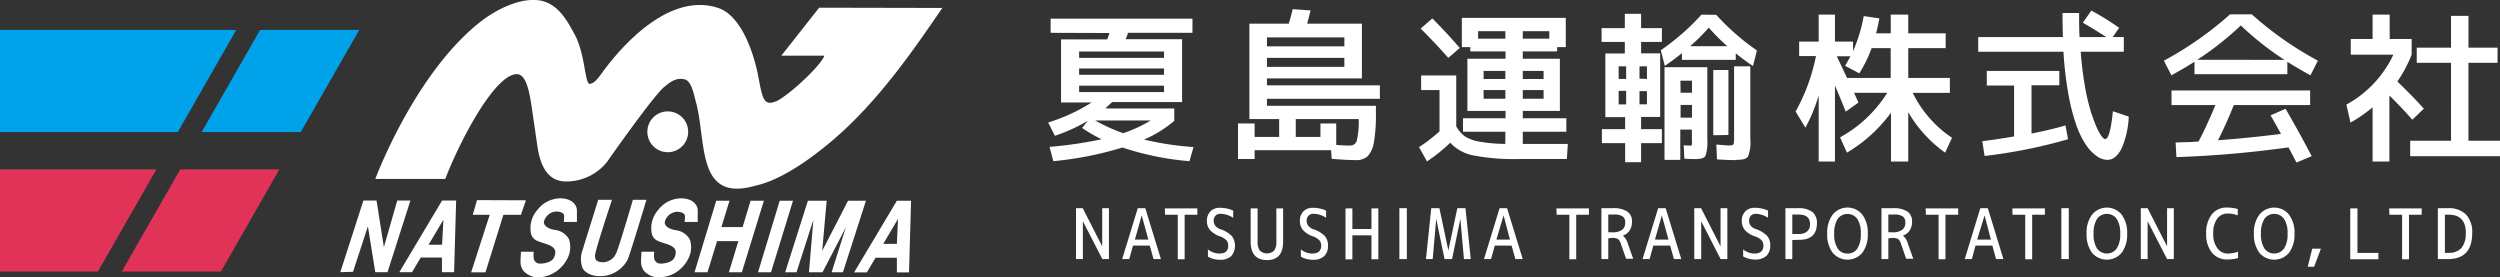 <?xml version="1.0" encoding="UTF-8"?> <svg xmlns="http://www.w3.org/2000/svg" width="393.03" height="43.58" viewBox="0 0 393.03 43.58"><rect x="0" y="0" width="393.03" height="43.58" fill="#333333" stroke="none"/><defs><style> .cls-1, .cls-2 { fill: #fff; } .cls-1 { fill-rule: evenodd; } .cls-3 { fill: #00a2ea; } .cls-4 { fill: #e13358; } </style></defs><g id="レイヤー_2" data-name="レイヤー 2"><g id="ヘッダーふっだー"><g><g><path class="cls-1" d="M128.78,1.21l-5.94,7.54h6.77c-.5,1.46-5.12,5.84-7.41,7.1-.77.31-1.63.64-2.14-.39s-.74-3.26-1.17-4.91c-1-4-2.94-8.23-5.88-9.26-7.14-2.48-14.36,4.71-18.24,10-.49.67-1.31,1.89-2.07,1.89S92,8.48,90.36,5.45C89.35,3.6,87.92.73,85.11.12s-6.77,1-10,3.64C65,12,59,28.13,59,28.13H70c2.26-5.89,7.6-16.12,11.09-16.47,1.42-.15,2,2,2.42,4.63.3,2.06.65,4.46,1,6.87.35,2.1,1.17,5.37,4.47,5.37a8.2,8.2,0,0,0,6.44-3.06s6.51-9.32,8.76-11.59c1.08-.93,2.11-1.77,3.5-1.39,1.06.3,1.39,2.34,1.73,3.56,1.7,6.22,0,15.82,9.32,13.15,4-.88,8.43-4,12-7,7.55-6.36,13.31-15,17.42-20.95Z"></path><circle class="cls-2" cx="104.98" cy="20.72" r="3.21"></circle></g><g><polygon class="cls-1" points="74.99 31.46 74.32 33.77 76.99 33.77 74.07 42.81 76.32 42.81 79.14 33.77 81.89 33.77 82.68 31.49 74.99 31.46"></polygon><path class="cls-1" d="M88.63,34.89H90.7s0-.9,0-1.79-.8-1.92-2.62-1.92A4.58,4.58,0,0,0,84.49,33a4.31,4.31,0,0,0-1,3.77,1.61,1.61,0,0,0,1,1.1c1.32.61,3.44.66,2.63,2.57-.35.83-1.65,1-2.12,1a1,1,0,0,1-1.09-.78,4.39,4.39,0,0,1,0-1.08h-2s-.08,1.14-.08,1.58a2.35,2.35,0,0,0,.5,1.47,3.2,3.2,0,0,0,2.87.93A5.24,5.24,0,0,0,86.9,43a5.45,5.45,0,0,0,2.32-2.39,3.86,3.86,0,0,0,.23-3,2.87,2.87,0,0,0-2.21-1.46c-.69-.11-1.8-.49-1.73-1.29a2.11,2.11,0,0,1,2-1.61c.82.06,1.18.31,1.18.75S88.63,34.89,88.63,34.89Z"></path><path class="cls-1" d="M107.62,34.89h2.07s0-.9,0-1.79-.8-1.92-2.62-1.92A4.58,4.58,0,0,0,103.48,33a4.31,4.31,0,0,0-1,3.77,1.6,1.6,0,0,0,.94,1.1c1.33.61,3.45.66,2.64,2.57-.36.83-1.66,1-2.12,1a1,1,0,0,1-1.09-.78,4.39,4.39,0,0,1,0-1.08h-2s-.07,1.14-.07,1.58a2.35,2.35,0,0,0,.5,1.47,3.19,3.19,0,0,0,2.87.93,5.24,5.24,0,0,0,1.75-.52,5.51,5.51,0,0,0,2.32-2.39,3.86,3.86,0,0,0,.23-3,2.9,2.9,0,0,0-2.22-1.46c-.69-.11-1.79-.49-1.72-1.29a2.11,2.11,0,0,1,2-1.61c.82.06,1.18.31,1.18.75S107.62,34.89,107.62,34.89Z"></path><path class="cls-1" d="M96.21,31.41H94.05c-2.16,6.9-2.16,6.9-2.43,7.81a4.07,4.07,0,0,0-.06,2.86c.43,1,2,1.54,3.59,1.27a4.85,4.85,0,0,0,3.55-2.59c.44-1.07,2.93-9.35,2.93-9.35H99.5S97.56,38,97.09,39.22a3.74,3.74,0,0,1-.56,1.17,2.4,2.4,0,0,1-1.76.84c-.94-.07-1.2-.28-1.23-1S96.21,31.41,96.21,31.41Z"></path><polygon class="cls-1" points="122.58 31.56 119.17 42.8 121.21 42.8 124.67 31.56 122.58 31.56"></polygon><polygon class="cls-1" points="135.15 31.56 134.31 31.56 133.32 31.56 129.26 39.44 129.96 31.56 128.84 31.56 128.13 31.56 127.01 31.56 123.44 42.8 125.22 42.8 127.87 34.57 127.18 42.8 127.53 42.8 128.96 42.8 129.31 42.8 132.98 35.74 130.74 42.8 132.52 42.8 136.14 31.56 135.15 31.56"></polygon><polygon class="cls-1" points="118 31.56 116.75 35.7 113.41 35.7 114.69 31.56 112.6 31.56 109.19 42.8 111.23 42.8 112.73 37.91 116.08 37.91 114.59 42.8 116.63 42.8 120.09 31.56 118 31.56"></polygon><path class="cls-2" d="M141,31.56l-6.72,11.26h2l1.36-2.3H141v2.3h1.91l.32-11.26Zm0,6.78h-2.15l2.33-3.92Z"></path><path class="cls-2" d="M69.5,31.53,62.78,42.79h2l1.36-2.3h3.34v2.3h1.91l.32-11.26Zm0,6.94H67.38l2.33-3.93Z"></path><path class="cls-1" d="M59.2,31.53l1.15,7.33,2.1-7.33h2.07l-3.6,11.26H59l-1.16-7.21-2.34,7.15-2,.06,3.63-11.26Z"></path></g><polygon class="cls-3" points="0 4.71 0 20.76 27.95 20.76 37.14 4.71 0 4.71"></polygon><polygon class="cls-3" points="47.28 20.76 56.48 4.71 40.89 4.71 31.7 20.76 47.28 20.76"></polygon><polygon class="cls-4" points="28.34 26.63 19.14 42.69 34.73 42.69 43.92 26.63 28.34 26.63"></polygon><polygon class="cls-4" points="0 26.63 0 42.69 15.39 42.69 24.59 26.63 0 26.63"></polygon><g><path class="cls-2" d="M165.17,5.16V2.94h22.3V5.16H177.32c0,.19-.17.53-.36,1h8.88v9.89h-11c-.46.43-.82.74-1.07,1h10.84V19a18.59,18.59,0,0,1-4.76,2.94,48,48,0,0,0,7.78,1.18L187,25.34a44.75,44.75,0,0,1-10.53-2.15,54.77,54.77,0,0,1-10.87,2.15L165,23.09a63.78,63.78,0,0,0,8.18-1.2,24.1,24.1,0,0,1-3.06-1.77L171,19h0a27.34,27.34,0,0,1-5.16,2.35l-1.05-2.09a28.56,28.56,0,0,0,6.83-3.15h-4.81V6.19h7.26c.17-.45.29-.79.36-1Zm4.48,3.94H183v-1H169.65Zm0,1.66v1H183v-1ZM183,14.47v-1H169.65v1Zm-6.42,6.47a21.83,21.83,0,0,0,4.32-2h-8.72A27.12,27.12,0,0,0,176.58,20.94Z"></path><path class="cls-2" d="M196.42,18.72v-15h6.19c.25-.84.46-1.6.61-2.28l2.81.2c-.06.31-.24,1-.53,2.08h8.61v8.61H199.18v1.08h17.75v2.12H199.18v1.1h17.13v1.07a25.07,25.07,0,0,1-.32,4.68,4.08,4.08,0,0,1-1,2.2,2.69,2.69,0,0,1-1.87.59c-.91,0-2.16-.07-3.76-.2l-.1-1.36H197.24V25h-2.61V19.41h2.61v2.12h3.86V18.72Zm2.76-11.44h12.17V5.88H199.18Zm0,1.82v1.41h12.17V9.1Zm10.89,13.68c.75.07,1.46.1,2.13.1a1.07,1.07,0,0,0,1.1-.74,12.86,12.86,0,0,0,.3-3.42h-9.89v2.81h3.88V19.41h2.48Z"></path><path class="cls-2" d="M223.42,11.86h5.52v8a4.87,4.87,0,0,0,1.34,1.56,6,6,0,0,0,2.27.84,23,23,0,0,0,4.11.36V20.71H230V18.59h6.69V17.44h-6V9.23h6V8.08h-5.54V7.41h-1.33V2.81h16.34v4.6H244.8v.67h-5.4V9.23h5.83v8.21H239.4v1.15h6.85v2.12H239.4v1.92h7.08L246.33,25h-7.49a33.81,33.81,0,0,1-7.17-.56,6.62,6.62,0,0,1-3.67-2,26.92,26.92,0,0,1-3.66,2.94l-1.25-2.25a26,26,0,0,0,3.22-2.48V14.16h-2.89Zm6.08-4.32L227.69,9.1q-2.33-2.64-4.35-4.6l1.84-1.61Q227.69,5.44,229.5,7.54Zm7.16-2.63h-4.29V6.08h4.29Zm-3.42,7.51h3.42V11.15h-3.42Zm0,3.1h3.42V14.16h-3.42Zm10.33-9.44V4.91H239.4V6.08Zm-4.17,6.34h3.27V11.15H239.4Zm0,1.74v1.36h3.27V14.16Z"></path><path class="cls-2" d="M254.47,18.41h-2.09v-10h3.06V6.59h-3.65V4.42h3.65V2.17H258V4.42h3.27V6.59H258V8.38h3v10h-3V20.3h3.27v2.2H258v3h-2.51v-3h-3.65V20.3h3.65V18.41Zm0-6h1.18V10.43h-1.18Zm0,4h1.18V14.29h-1.18Zm4.45-4V10.43h-1.17v1.94Zm0,1.92h-1.17v2.07h1.17Zm10.89-12a36.89,36.89,0,0,0,6.4,5.6l-.62,2.45c-.95-.63-1.85-1.29-2.71-2V9.41h-8.46V8.36c-.94.75-1.83,1.41-2.69,2L261.1,7.9a36.82,36.82,0,0,0,6.39-5.6Zm-4.16,20.58q.27,0,.33-.15a5.5,5.5,0,0,0,0-1V20.38h-1.82v4.75h-2.48V10.56h6.73v11.3a7.08,7.08,0,0,1-.29,2.65c-.2.33-.72.5-1.55.5q-.84,0-1.77-.06l-.1-2.12A7,7,0,0,0,265.65,22.88Zm-1.44-8.33H266V12.68h-1.82Zm0,1.92v2H266v-2Zm1.54-9.24h5.8a33.29,33.29,0,0,1-2.91-2.91A30.48,30.48,0,0,1,265.75,7.23Zm3.6,14V11h2.38V21.22Zm3.58,3.91c-.47,0-1.47,0-3-.12l-.1-2.33q1.61.15,2.07.15t.63-.18a3.73,3.73,0,0,0,.09-1.12V10.43h2.55V21.94a5.7,5.7,0,0,1-.37,2.67C274.57,25,273.94,25.13,272.93,25.13Z"></path><path class="cls-2" d="M306.54,12.25V14.6h-5.83a17.89,17.89,0,0,0,6.17,7.06L305.8,24A20.39,20.39,0,0,1,300,17.64v7.75h-2.71V17.72A23.53,23.53,0,0,1,290.36,24l-1.08-2.41a20.23,20.23,0,0,0,7.42-7h-5.22l.37.82.32.71-2,1.43c-.55-1.39-1.11-2.76-1.69-4.09V25.39h-2.56V15a25.3,25.3,0,0,1-2.09,5.07l-1.54-2.54a29.66,29.66,0,0,0,3.2-8.72h-2.64V6.54h3.07V2.3h2.56V6.54h2.84V8.05A24.58,24.58,0,0,0,293,2.53l2.46.36c-.18.93-.35,1.72-.52,2.35h2.31V2.3H300V5.24h5.88V7.57H300v4.68Zm-14.24-.72-2.22-1.18c.27-.46.55-1,.84-1.51h-2.15c.34.74.88,1.87,1.61,3.41h6.86V7.57h-3A20.26,20.26,0,0,1,292.3,11.53Z"></path><path class="cls-2" d="M327.45,3.58l1.33-1.92a42.57,42.57,0,0,1,4.37,2.71l-1,1.46h1.74v2.3h-6.78q.21,2.8.63,5.22a33.36,33.36,0,0,0,.88,3.91,26.56,26.56,0,0,0,.93,2.59,8.42,8.42,0,0,0,.83,1.55c.24.31.43.46.57.46.53,0,.93-1.46,1.22-4.37l2.49.84a13.51,13.51,0,0,1-1.19,5.15c-.61,1.1-1.32,1.65-2.14,1.65a2.87,2.87,0,0,1-1.58-.51A6.48,6.48,0,0,1,328,22.86a14,14,0,0,1-1.56-3.13,32.4,32.4,0,0,1-1.25-4.86,55.14,55.14,0,0,1-.79-6.74H311V5.83H324.3c0-.8-.05-2.07-.05-3.79h2.61c0,1.35,0,2.61.07,3.79h4.22C329.82,5,328.59,4.21,327.45,3.58Zm-2.33,18.31A81.19,81.19,0,0,1,312,24.52l-.36-2.33c1.35-.15,3-.4,5-.74v-8h-4.29V11.15h11.4V13.4h-4.37V21q3.17-.64,5.34-1.28Z"></path><path class="cls-2" d="M359.6,9.71v1.95H345V9.71q-1.46.93-3.63,2.13l-1.18-2.3a54,54,0,0,0,10.41-7.29H354a54,54,0,0,0,10.4,7.29l-1.17,2.3Q361.05,10.64,359.6,9.71Zm-.28,7.39c1.34,2.32,2.72,4.8,4.11,7.45l-2.4,1c-.1-.19-.52-1-1.25-2.38a169.06,169.06,0,0,1-17.62,1.53l-.13-2.3,1.48-.05c.92,0,1.63-.07,2.13-.1.88-1.69,1.77-3.6,2.65-5.73h-6.9v-2.3h21.79v2.3h-12c-.77,1.93-1.59,3.77-2.48,5.53,3.14-.23,6.43-.56,9.9-1-.64-1.16-1.18-2.13-1.64-2.92Zm-.18-7.69A47,47,0,0,1,352.28,4a47,47,0,0,1-6.85,5.4Z"></path><path class="cls-2" d="M375.69,6.13h3.45V8.59a20.23,20.23,0,0,1-2.25,4.22q2.24,2.14,4.17,4.27l-1.81,1.74q-1.65-1.87-3.61-3.81V25.39H373V16.87a23.36,23.36,0,0,1-3.48,2.41l-.64-2.84a17.27,17.27,0,0,0,7.39-7.85h-6.7V6.13H373V2.3h2.68Zm12.38,16h5v2.43H378.91V22.12h6.42V9.87h-5.39V7.49h5.39v-5h2.74v5h4.57V9.87h-4.57Z"></path></g><g><path class="cls-2" d="M169.16,40.73v-8h1.06l3.06,6h0v-6h1.06v8H173.3l-3.06-5.95h0v5.95Z"></path><path class="cls-2" d="M176.42,40.73l2.45-8h1.18l2.46,8h-1.16l-.59-2.12h-2.64l-.59,2.12Zm2-3.06h2.12l-1.05-3.81h0Z"></path><path class="cls-2" d="M183.13,32.76h5.11v1h-2v7h-1.08v-7h-2Z"></path><path class="cls-2" d="M191.91,33.61a1.07,1.07,0,0,0-.82.3,1.13,1.13,0,0,0-.28.82,1.26,1.26,0,0,0,.26.77,1.74,1.74,0,0,0,.79.54,4.31,4.31,0,0,1,1.8,1.07,2.55,2.55,0,0,1-.1,3.16,2.56,2.56,0,0,1-1.8.57,3.74,3.74,0,0,1-1.86-.49V39.21a2.89,2.89,0,0,0,1.76.65c1,0,1.43-.42,1.43-1.26a1.24,1.24,0,0,0-.28-.82,2.51,2.51,0,0,0-.95-.6,3.77,3.77,0,0,1-1.62-1,2.15,2.15,0,0,1-.5-1.43,2.11,2.11,0,0,1,.55-1.52,2.06,2.06,0,0,1,1.52-.56,4.91,4.91,0,0,1,2.06.44v1.13A3.77,3.77,0,0,0,191.91,33.61Z"></path><path class="cls-2" d="M196.62,38V32.76h1.09V38a2.2,2.2,0,0,0,.36,1.4,1.63,1.63,0,0,0,2.23,0,2.2,2.2,0,0,0,.36-1.4V32.76h1.06V38c0,1.92-.85,2.89-2.55,2.89S196.62,39.87,196.62,38Z"></path><path class="cls-2" d="M206.53,33.61a1.07,1.07,0,0,0-.82.3,1.14,1.14,0,0,0-.29.82,1.21,1.21,0,0,0,.27.77,1.68,1.68,0,0,0,.79.54,4.45,4.45,0,0,1,1.8,1.07,2.24,2.24,0,0,1,.5,1.49,2.14,2.14,0,0,1-.61,1.67,2.53,2.53,0,0,1-1.8.57,3.74,3.74,0,0,1-1.86-.49V39.21a2.91,2.91,0,0,0,1.77.65c.95,0,1.43-.42,1.43-1.26a1.24,1.24,0,0,0-.29-.82,2.46,2.46,0,0,0-.94-.6,3.77,3.77,0,0,1-1.62-1,2.15,2.15,0,0,1-.5-1.43,2.07,2.07,0,0,1,.55-1.52,2,2,0,0,1,1.51-.56,4.88,4.88,0,0,1,2.06.44v1.13A3.71,3.71,0,0,0,206.53,33.61Z"></path><path class="cls-2" d="M212.61,32.76V36h3V32.76h1.08v8h-1.08V37h-3v3.77h-1.08v-8Z"></path><path class="cls-2" d="M220,40.73v-8h1.17v8Z"></path><path class="cls-2" d="M224.18,40.73l.83-8h1.28l1.41,6.66h0l1.41-6.66h1.28l.83,8h-1.07l-.56-6.33h0l-1.31,6.33H227.1l-1.31-6.33h0l-.55,6.33Z"></path><path class="cls-2" d="M233.3,40.73l2.45-8h1.18l2.46,8h-1.16l-.59-2.12H235l-.59,2.12Zm1.95-3.06h2.13l-1-3.81h0Z"></path><path class="cls-2" d="M244.69,32.76h5.11v1h-2v7h-1.08v-7h-2Z"></path><path class="cls-2" d="M252.84,37.46v3.27h-1.08v-8h1.76a4,4,0,0,1,2.32.53,1.85,1.85,0,0,1,.73,1.6,2.46,2.46,0,0,1-.38,1.38,2.07,2.07,0,0,1-1.05.8v0a2.7,2.7,0,0,1,.79,1.3l.83,2.34h-1.12l-.82-2.34a1.45,1.45,0,0,0-.45-.76,1.85,1.85,0,0,0-1-.17Zm.78-3.73h-.78v2.79h.58a2.58,2.58,0,0,0,1.59-.38A1.34,1.34,0,0,0,255.5,35a1.09,1.09,0,0,0-.43-1A2.54,2.54,0,0,0,253.62,33.73Z"></path><path class="cls-2" d="M258.23,40.73l2.45-8h1.18l2.46,8h-1.16l-.59-2.12h-2.65l-.58,2.12Zm1.95-3.06h2.13l-1.05-3.81h0Z"></path><path class="cls-2" d="M266.36,40.73v-8h1.07l3.06,6h0v-6h1.07v8H270.5l-3.05-5.95h0v5.95Z"></path><path class="cls-2" d="M276.08,33.61a1.07,1.07,0,0,0-.82.3,1.13,1.13,0,0,0-.28.82,1.2,1.2,0,0,0,.26.77A1.74,1.74,0,0,0,276,36a4.45,4.45,0,0,1,1.8,1.07,2.19,2.19,0,0,1,.5,1.49,2.14,2.14,0,0,1-.61,1.67,2.51,2.51,0,0,1-1.79.57,3.69,3.69,0,0,1-1.86-.49V39.21a2.86,2.86,0,0,0,1.76.65c.95,0,1.43-.42,1.43-1.26a1.29,1.29,0,0,0-.28-.82,2.51,2.51,0,0,0-1-.6,3.77,3.77,0,0,1-1.62-1,2.15,2.15,0,0,1-.5-1.43,2.11,2.11,0,0,1,.55-1.52,2,2,0,0,1,1.51-.56,4.93,4.93,0,0,1,2.07.44v1.13A3.77,3.77,0,0,0,276.08,33.61Z"></path><path class="cls-2" d="M281.77,37.73v3h-1.08v-8h2a3.5,3.5,0,0,1,2.23.59,2.15,2.15,0,0,1,.72,1.77q0,2.61-2.76,2.61Zm0-.94h1a2,2,0,0,0,1.33-.4,1.46,1.46,0,0,0,.45-1.17c0-1-.59-1.49-1.78-1.49h-1Z"></path><path class="cls-2" d="M288.12,33.74a3,3,0,0,1,4.66,0,4.73,4.73,0,0,1,.86,3,4.77,4.77,0,0,1-.86,3,3.05,3.05,0,0,1-4.66,0,4.71,4.71,0,0,1-.86-3A4.73,4.73,0,0,1,288.12,33.74Zm.79,5.33a1.77,1.77,0,0,0,1.54.79,1.79,1.79,0,0,0,1.55-.78,4.11,4.11,0,0,0,.54-2.33,4.11,4.11,0,0,0-.54-2.33,1.92,1.92,0,0,0-3.1,0,4.11,4.11,0,0,0-.54,2.33A4,4,0,0,0,288.91,39.07Z"></path><path class="cls-2" d="M296.87,37.46v3.27h-1.08v-8h1.76a4,4,0,0,1,2.33.53,1.87,1.87,0,0,1,.72,1.6,2.46,2.46,0,0,1-.38,1.38,2.07,2.07,0,0,1-1.05.8v0a2.63,2.63,0,0,1,.79,1.3l.83,2.34h-1.12l-.81-2.34a1.6,1.6,0,0,0-.45-.76,1.9,1.9,0,0,0-1-.17Zm.79-3.73h-.79v2.79h.59a2.57,2.57,0,0,0,1.58-.38,1.34,1.34,0,0,0,.5-1.14,1.1,1.1,0,0,0-.44-1A2.52,2.52,0,0,0,297.66,33.73Z"></path><path class="cls-2" d="M302.74,32.76h5.11v1h-2v7h-1.08v-7h-2Z"></path><path class="cls-2" d="M308.88,40.73l2.45-8h1.18l2.45,8H313.8l-.58-2.12h-2.65L310,40.73Zm1.95-3.06H313l-1-3.81h0Z"></path><path class="cls-2" d="M316.37,32.76h5.11v1h-2v7h-1.09v-7h-2Z"></path><path class="cls-2" d="M324.07,40.73v-8h1.17v8Z"></path><path class="cls-2" d="M328.9,33.74a3,3,0,0,1,4.65,0,4.67,4.67,0,0,1,.86,3,4.71,4.71,0,0,1-.86,3,3.05,3.05,0,0,1-4.66,0,4.77,4.77,0,0,1-.85-3A4.67,4.67,0,0,1,328.9,33.74Zm.78,5.33a1.91,1.91,0,0,0,3.09,0,4,4,0,0,0,.55-2.33,4,4,0,0,0-.55-2.33,1.91,1.91,0,0,0-3.09,0,4.11,4.11,0,0,0-.54,2.33A4.06,4.06,0,0,0,329.68,39.07Z"></path><path class="cls-2" d="M336.56,40.73v-8h1.07l3.06,6h0v-6h1.06v8h-1.06l-3.06-5.95h0v5.95Z"></path><path class="cls-2" d="M350.23,39.86a5,5,0,0,0,1.62-.29v1a6.49,6.49,0,0,1-1.72.22,3,3,0,0,1-2.39-1.07,4.55,4.55,0,0,1-.9-3,4.67,4.67,0,0,1,.87-3,2.92,2.92,0,0,1,2.42-1.09,6,6,0,0,1,1.67.23v1a7.25,7.25,0,0,0-.8-.23,3.93,3.93,0,0,0-.77-.06,2,2,0,0,0-1.67.82,3.75,3.75,0,0,0-.61,2.3,3.68,3.68,0,0,0,.62,2.3A2,2,0,0,0,350.23,39.86Z"></path><path class="cls-2" d="M355.21,33.74a3,3,0,0,1,4.65,0,4.67,4.67,0,0,1,.86,3,4.71,4.71,0,0,1-.86,3,3.05,3.05,0,0,1-4.66,0,4.77,4.77,0,0,1-.86-3A4.67,4.67,0,0,1,355.21,33.74Zm.78,5.33a1.91,1.91,0,0,0,3.09,0,4,4,0,0,0,.55-2.33,4,4,0,0,0-.55-2.33,1.91,1.91,0,0,0-3.09,0,4.11,4.11,0,0,0-.54,2.33A4.06,4.06,0,0,0,356,39.07Z"></path><path class="cls-2" d="M363.51,39.09h1.37l-1.07,2.84h-1Z"></path><path class="cls-2" d="M370.62,32.76v7h3.29v1h-4.42v-8Z"></path><path class="cls-2" d="M375.61,32.76h5.11v1h-2v7h-1.08v-7h-2Z"></path><path class="cls-2" d="M388.66,36.64q0,4.09-3.82,4.09h-1.58v-8h1.58a3.8,3.8,0,0,1,2.85,1A4,4,0,0,1,388.66,36.64Zm-1,0c0-1.93-.9-2.89-2.71-2.89h-.58v6h.58a2.61,2.61,0,0,0,2-.74A3.44,3.44,0,0,0,387.64,36.64Z"></path></g></g></g></g></svg> 